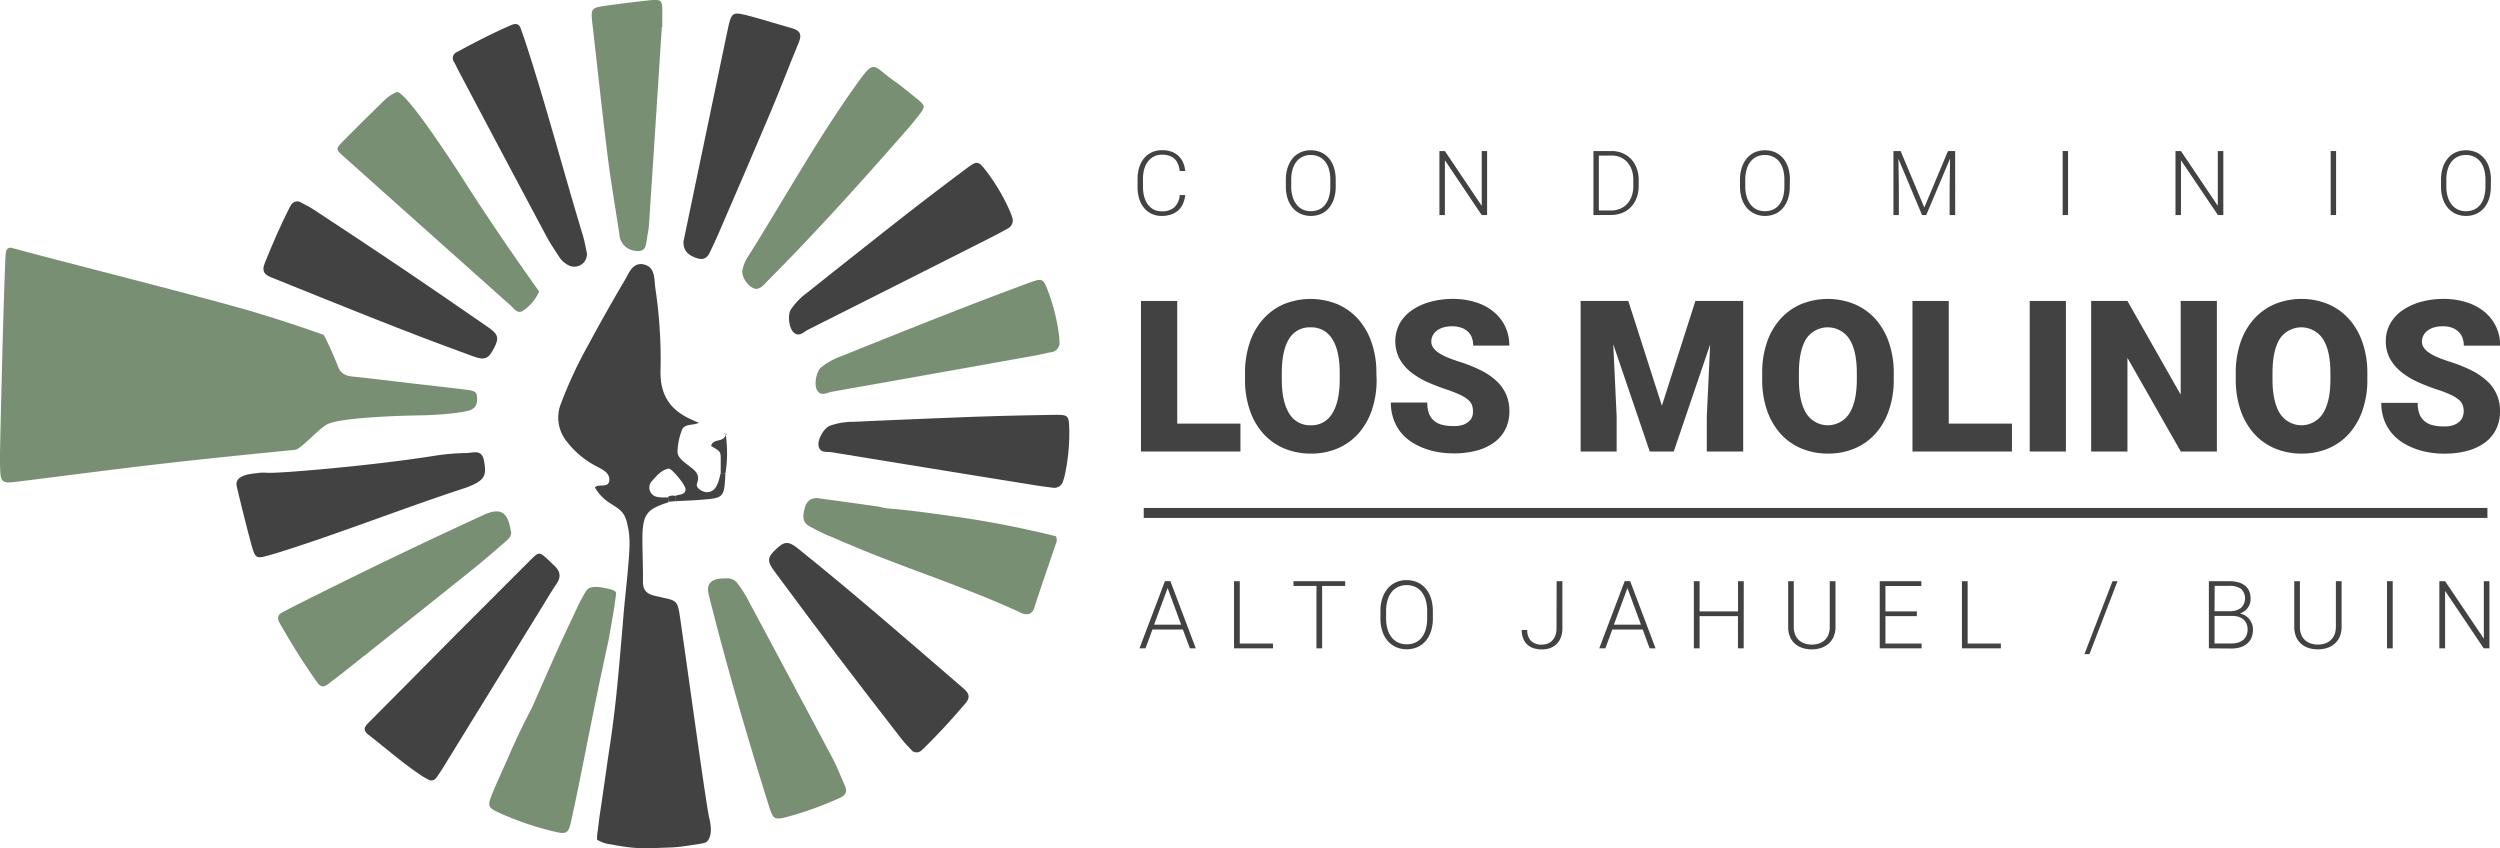 <svg xmlns="http://www.w3.org/2000/svg" viewBox="0 0 739.88 250.97"><defs><style>.cls-1{fill:#788f74;}.cls-2{fill:#424242;}</style></defs><title>30logM</title><g id="Capa_2" data-name="Capa 2"><g id="Capa_1-2" data-name="Capa 1"><path class="cls-1" d="M124.06,122.93c2.9,0,10.69-.4,14.44-1.36a3.49,3.49,0,0,0,2.1-1.22,3.22,3.22,0,0,0,.58-1.76c.1-2.36-.23-2.88-2.88-3.21-5.7-.71-11.41-1.35-17.13-2h0c-5.59-.65-11.17-1.37-16.76-1.93-2.13-.21-3.56-.9-4.34-2.88-1.28-3.27-2.2-5.31-3.33-7.64-.38-.79-.72-1.43-1-1.84-4.46-1.59-11.2-3.91-19.49-6.42C62.8,88.57,16.57,77,3.22,73.29c-1.42.12-1.54.94-1.65,3.59-.31,8-.55,15.93-.77,23.9Q.38,116.13.05,131.47c-.06,2.5-.08,5,0,7.5.15,3.71.68,4.12,4.61,3.64,14-1.73,28-3.6,42-5.22,13.51-1.56,27.06-2.92,40.61-4.26,1.79-.18,6.14-5.37,9.24-7.37C100.16,123.41,120.44,123,124.06,122.93Z"></path><path class="cls-1" d="M182.33,175.42a1.13,1.13,0,0,0-.52-.56,4,4,0,0,0-.78-.36c-.5-.14-1.17-.31-2-.46a11.74,11.74,0,0,0-2.51-.32,4.87,4.87,0,0,0-2,.27c-.92.4-1.27,1.23-2.24,2.94-.63,1.11-1.17,2.27-1.71,3.43-1.83,3.9-3.7,7.78-5.46,11.71q-3.68,8.25-7.74,17.51c-2.07,3.91-3.76,7.43-5.13,10.42s-1.09,2.47-2.05,4.65c-1.55,3.51-3.19,7-4.62,10.54-1.32,3.3-1.11,3.85,1.92,5.25a89.17,89.17,0,0,0,16.77,5.72c3.33.79,4,.43,4.7-2.88,1.41-6.24,2.66-12.51,3.91-18.78.16-.77,1.18-6.06,3.34-16.64,1.57-7.71,2.91-13.91,3.77-17.81,0,0,.69-3.6,1.53-8.65.21-1.24.37-2.21.52-3.39,0-.16.07-.47.13-.9,0-.21.05-.42.08-.63C182.36,175.66,182.38,175.58,182.33,175.42Z"></path><path class="cls-2" d="M199.8,146.78l0,1.55c2.38-.12,4.77-.2,7.15-.38,7.38-.55,7.38-.57,7.74-7.91L213.3,140c-.43,1.53-.66,3.15-1.66,4.46a2.9,2.9,0,0,1-3.42,1c-1.15-.37-2.34-1.33-1.94-2.38,1.11-2.92-.88-4-2.6-5.37-1.35-1.11-3.14-2.26-3.17-4a19.29,19.29,0,0,1,1.25-6.3c.72-2.13,3.21-1.39,5.06-2.27l-2.07-.92c-6.37-2.8-9.46-7.28-9.26-14.62a142.62,142.62,0,0,0-1.55-24.4c-.37-2.56.05-6-3.2-6.88-3.45-.94-4.55,2.44-5.85,4.63-3.83,6.46-7.48,13-11.07,19.64a126.6,126.6,0,0,0-7.86,17,11.12,11.12,0,0,0,1.63,10.87,25.91,25.91,0,0,0,9.12,7.63c1.65.9,3.78,1.85,3.61,4.05-.19,2.49-3.06.88-4.27,2.11a14,14,0,0,0,1.48,2.08c2.77,3.2,5.47,3.33,7.17,6.08a10.92,10.92,0,0,1,1.07,3.27c.85,3.61.58,7,0,13.53-.05.53-.13,1.4-.21,2.27-.24,2.48-.38,3.69-.59,5.79-.1,1-.25,2.57-.42,4.46-.13,1.65-.33,4-.58,6.9-.86,9.86-1.65,20-3.47,32-1,6.53-1.87,13.08-2.86,19.61-.07.48-.31,2-.52,3.84-.13,1.06-.11,1.05-.21,1.79a14.41,14.41,0,0,0-.21,2c0,.24,0,.45,0,.64a10.13,10.13,0,0,0,2.19,1,10.44,10.44,0,0,0,2.09.41c1.15.24,2.37.45,3.65.64a58.78,58.78,0,0,0,6.49.55c1,0,.34,0,4.16-.18,2.93-.11,3.77-.11,5.48-.28,1-.1,1.74-.21,3.14-.42,3.17-.47,4.82-.66,5.3-1.15,1.92-1.93,1-5.68.69-7.06-.94-4-6-41.17-8.15-55.94-1.38-9.53-.55-7.9-8.2-9.82-2.47-.62-3.31-1.92-3.26-4.38.08-4.31-.2-8.63-.15-12.94.09-6.72,1.3-8.25,7.69-10.28l-.06-1.48a12.39,12.39,0,0,1-3.29-.12,2.82,2.82,0,0,1-1.42-4.81c1.35-1.49,2.7-3.18,4.84-3.56.9-.16,5,4.87,5,6.06C202.86,146.6,201,146.22,199.8,146.78Z"></path><path class="cls-2" d="M127.16,230.91a24.44,24.44,0,0,1-2.21-1.22c-5.61-3.7-10.64-8.15-15.93-12.26-2-1.57-.88-2.59.31-3.8q12.83-12.9,25.62-25.84,11-11,22-22c2.59-2.58,2.63-2.55,5.3-.11.58.54,1.12,1.13,1.72,1.66,1.84,1.62,2.18,3.37.73,5.46-1.18,1.71-2.23,3.5-3.32,5.27q-15.06,24.45-30.12,48.91c-.66,1.08-1.37,2.14-2.11,3.18A1.83,1.83,0,0,1,127.16,230.91Z"></path><path class="cls-1" d="M151.26,157.38c.16,1.46-.94,2.27-1.87,3.09-3.25,2.82-6.5,5.65-9.87,8.34q-19.25,15.41-38.58,30.71c-1.25,1-2.55,1.92-3.8,2.91s-2.26.95-3.22-.4a201.72,201.72,0,0,1-11.23-17.8c-.82-1.44-.34-2.39,1-3.08,1-.5,2-1.07,3-1.57q28-14.13,56.48-27.2c4.86-2.22,7.07-.93,7.95,4.48C151.15,157,151.21,157.17,151.26,157.38Z"></path><path class="cls-2" d="M129.21,134.79a72.32,72.32,0,0,1,9.06-.73c1.88-.06,4.26-1.11,4.93,2.13.83,4,.36,5.5-2.85,7.11a19.73,19.73,0,0,1-2.65,1.1c-18.81,6.13-37.19,13.49-56.08,19.37l-1.38.39c-4.52,1.32-4.66,1.32-5.91-3.27-1.43-5.23-2.72-10.5-4-15.78-.23-1-.59-2-.09-2.9,1.23-2.2,6.43-2.1,6.4-2.28,0,0,0,0,0,0a18.79,18.79,0,0,1,2.7,0C83,140.11,111,137.75,129.21,134.79Z"></path><path class="cls-1" d="M159.54,86.25A12.64,12.64,0,0,1,155,91.81c-1.83,1.41-2.89-.54-4-1.51q-24.69-22-49.3-44c-2.38-2.13-2.38-2.26-.19-4.48q6.23-6.31,12.6-12.48a11.1,11.1,0,0,1,2.36-1.65,6.61,6.61,0,0,1,.86-.42c2.58-1.07,19,24.58,21.08,27.89,5.54,8.63,10.54,15.92,13.21,19.8C154.93,79.76,157.71,83.68,159.54,86.25Z"></path><path class="cls-1" d="M215,171.17a3.66,3.66,0,0,1,3.32,1.56,32.71,32.71,0,0,1,2.63,4q12.78,23.85,25.49,47.76c1.34,2.53,2.34,5.24,3.54,7.85.82,1.8.43,3-1.46,3.81a100.61,100.61,0,0,1-15.75,5.66c-3.49.86-3.92.64-5-2.63-6.57-20.86-12.66-41.87-18-63.07C208.89,172.54,210.52,171.1,215,171.17Z"></path><path class="cls-2" d="M88.5,59.63c1.22.66,2.82,1.41,4.28,2.36,8.8,5.8,17.6,11.59,26.34,17.49C127.6,85.19,136,91,144.42,96.81c3.08,2.12,3.37,3.19,1.75,6.29s-2.69,3.61-6.13,2.36c-20.12-7.27-39.92-15.39-59.77-23.37-1.93-.78-2.84-1.74-2-4,2.25-5.64,4.66-11.21,7.4-16.63C86.2,60.54,86.66,59.4,88.5,59.63Z"></path><path class="cls-2" d="M173.69,74.89a3.72,3.72,0,0,1-5.48,3.59,6.81,6.81,0,0,1-2.79-2.58c-1.41-2.13-2.83-4.27-4-6.52q-12.87-24.13-25.65-48.31c-.45-.84-.83-1.73-1.3-2.56a2,2,0,0,1,.91-3.17c5.19-2.86,10.46-5.53,15.89-7.91,1.46-.64,2.44-.36,2.94,1.24.39,1.22.85,2.41,1.25,3.63,6.22,19,11.26,38.34,17.07,57.46C173.06,71.59,173.37,73.49,173.69,74.89Z"></path><path class="cls-2" d="M299.67,64.65a2.72,2.72,0,0,1-1.57,3.07c-1.4.76-2.79,1.54-4.22,2.26q-27.36,13.83-54.76,27.61c-1.28.63-2.62,2.32-4.27.76-1.37-1.29-1.8-5.14-.8-6.75a21,21,0,0,1,5-5.11q13.49-10.76,27.06-21.41,9.81-7.68,19.8-15.13c3.34-2.5,3.61-2.42,6.1.85a57.85,57.85,0,0,1,6.8,11.53C299.21,63.2,299.48,64.12,299.67,64.65Z"></path><path class="cls-1" d="M223.88,85.5c-2.17-.1-4.62-3.48-4.13-5.7a11.19,11.19,0,0,1,1.42-3.53C231.81,59.41,241.43,41.91,253,25.64c6-8.48,5-6.41,11.48-1.79,2.21,1.57,4.32,3.28,6.43,5,3.17,2.55,3.16,2.58.51,5.93-1,1.25-2,2.48-3.07,3.68-13.23,15.14-26.67,30.08-40.85,44.35C226.39,83.89,225.48,85.31,223.88,85.5Z"></path><path class="cls-2" d="M202.26,71.56c1-4.78,2.1-10.1,3.21-15.42q4.91-23.47,9.8-46.94c1.23-5.84,1.29-5.88,7.18-4.3,4,1.08,8,2.37,12,3.48,2.44.67,2.9,1.93,1.93,4.24-2.89,6.93-5.53,14-8.46,20.89-5.09,12.07-10.31,24.1-15.5,36.13-.69,1.62-1.48,3.19-2.21,4.79s-1.64,2.65-3.68,2.06C203.73,75.69,202.19,74.22,202.26,71.56Z"></path><path class="cls-1" d="M195.87,8Q194,37.19,192.08,66.31c-.13,1.9-.57,3.78-.82,5.68-.29,2.08-1.54,2.56-3.42,2.22a5.18,5.18,0,0,1-4.53-4.84c-1.15-7.73-2.51-15.43-3.48-23.18-1.62-13-3-26-4.49-39-.54-4.75-.43-4.88,4.14-5.52,4.1-.57,8.22-1.1,12.34-1.53s4.24-.24,4.18,4.06c0,1.27,0,2.55,0,3.82Z"></path><path class="cls-2" d="M214.72,140,213.3,140c0-1.27,0-2.54,0-3.81,0-2.55,0-2.55-2.83-4.18.43-2.31,3.51-1,4.22-3.1.14-.41.8-.42.16-.44s-.66-.65-.26-.18a2.59,2.59,0,0,1,.33,1.34A38.77,38.77,0,0,1,214.72,140Z"></path><path class="cls-2" d="M199.8,146.78l0,1.55-2,.18-.06-1.48A2.58,2.58,0,0,1,199.8,146.78Z"></path><path class="cls-2" d="M314.5,142.76a2.73,2.73,0,0,1-3.07,1.56c-1.58-.21-3.17-.39-4.74-.65q-30.29-4.87-60.54-9.83c-1.41-.23-3.48.35-3.9-1.88-.35-1.85,1.56-5.22,3.31-5.94a20.7,20.7,0,0,1,7.06-1.19c11.49-.52,23-1,34.48-1.44q12.45-.44,24.91-.61c4.17-.06,4.34.16,4.44,4.27a58.51,58.51,0,0,1-1.27,13.33C315,141.31,314.66,142.21,314.5,142.76Z"></path><path class="cls-2" d="M350.77,57.74a8.57,8.57,0,0,1-.68,2.59,5.86,5.86,0,0,1-1.4,1.94,6,6,0,0,1-2.11,1.21,8.6,8.6,0,0,1-2.79.43,6.83,6.83,0,0,1-2.93-.62,6.24,6.24,0,0,1-2.25-1.73,7.94,7.94,0,0,1-1.45-2.7,11.63,11.63,0,0,1-.5-3.49V53a11.7,11.7,0,0,1,.5-3.5,8,8,0,0,1,1.46-2.7,6.64,6.64,0,0,1,2.28-1.74,7.13,7.13,0,0,1,3-.61,8.31,8.31,0,0,1,2.72.41A5.77,5.77,0,0,1,350.09,48a8.08,8.08,0,0,1,.68,2.61h-1.62a7.69,7.69,0,0,0-.52-2.05,4.42,4.42,0,0,0-1-1.52,4.35,4.35,0,0,0-1.56-.93,6.33,6.33,0,0,0-2.14-.33,5.17,5.17,0,0,0-2.37.52,4.87,4.87,0,0,0-1.77,1.45A6.56,6.56,0,0,0,338.65,50a10.67,10.67,0,0,0-.38,2.93v2.41a10.51,10.51,0,0,0,.37,2.88,6.85,6.85,0,0,0,1.06,2.28A5,5,0,0,0,341.43,62a5.13,5.13,0,0,0,2.36.53,5.35,5.35,0,0,0,3.79-1.2,5.77,5.77,0,0,0,1.57-3.61Z"></path><path class="cls-2" d="M395.31,55.2a11.55,11.55,0,0,1-.52,3.6,8.08,8.08,0,0,1-1.47,2.74A6.6,6.6,0,0,1,391,63.29a7.74,7.74,0,0,1-6.07,0,6.79,6.79,0,0,1-2.33-1.75,8,8,0,0,1-1.51-2.74,11.25,11.25,0,0,1-.54-3.6v-2a11.36,11.36,0,0,1,.54-3.61,8.17,8.17,0,0,1,1.49-2.75,6.63,6.63,0,0,1,2.33-1.76,7.21,7.21,0,0,1,3-.61,7.35,7.35,0,0,1,3.05.61,6.63,6.63,0,0,1,2.33,1.76,7.83,7.83,0,0,1,1.49,2.75,11.66,11.66,0,0,1,.52,3.61Zm-1.6-2.06a10.91,10.91,0,0,0-.39-3,6.6,6.6,0,0,0-1.13-2.3,5,5,0,0,0-1.82-1.45,5.54,5.54,0,0,0-2.45-.52,5.4,5.4,0,0,0-2.41.52,5,5,0,0,0-1.82,1.45,6.62,6.62,0,0,0-1.15,2.3,10.9,10.9,0,0,0-.4,3V55.2a10.55,10.55,0,0,0,.41,3,6.69,6.69,0,0,0,1.16,2.31A5.14,5.14,0,0,0,385.53,62a6.18,6.18,0,0,0,4.87,0,4.94,4.94,0,0,0,1.81-1.46,6.81,6.81,0,0,0,1.12-2.31,11,11,0,0,0,.38-3Z"></path><path class="cls-2" d="M440.11,63.65h-1.6L427.62,47.43V63.65H426V44.7h1.62l10.9,16.22V44.7h1.59Z"></path><path class="cls-2" d="M471.58,63.65V44.7h5.3a8.48,8.48,0,0,1,3.26.61,7.46,7.46,0,0,1,2.56,1.74,8,8,0,0,1,1.67,2.72,10,10,0,0,1,.6,3.54V55a10,10,0,0,1-.6,3.54,7.91,7.91,0,0,1-1.68,2.72A7.24,7.24,0,0,1,480.1,63a8.7,8.7,0,0,1-3.33.62Zm1.6-17.59V62.29h3.59a6.75,6.75,0,0,0,2.75-.53,5.86,5.86,0,0,0,2.08-1.48A6.71,6.71,0,0,0,482.92,58a8.91,8.91,0,0,0,.46-3V53.27a9,9,0,0,0-.46-3A6.61,6.61,0,0,0,481.59,48a5.72,5.72,0,0,0-2-1.45,6.59,6.59,0,0,0-2.67-.52Z"></path><path class="cls-2" d="M529.69,55.2a11.55,11.55,0,0,1-.52,3.6,8.1,8.1,0,0,1-1.48,2.74,6.48,6.48,0,0,1-2.32,1.75,7.36,7.36,0,0,1-3,.62,7.22,7.22,0,0,1-3-.62A6.73,6.73,0,0,1,517,61.54a8.15,8.15,0,0,1-1.51-2.74,11.54,11.54,0,0,1-.53-3.6v-2a11.65,11.65,0,0,1,.53-3.61,8.36,8.36,0,0,1,1.5-2.75,6.68,6.68,0,0,1,2.32-1.76,7.86,7.86,0,0,1,6.07,0,6.76,6.76,0,0,1,2.34,1.76,8,8,0,0,1,1.49,2.75,11.66,11.66,0,0,1,.52,3.61Zm-1.6-2.06a10.91,10.91,0,0,0-.39-3,6.77,6.77,0,0,0-1.13-2.3,5.11,5.11,0,0,0-1.82-1.45,5.57,5.57,0,0,0-2.45-.52,5.44,5.44,0,0,0-2.42.52,5.11,5.11,0,0,0-1.82,1.45,6.61,6.61,0,0,0-1.14,2.3,10.54,10.54,0,0,0-.4,3V55.2a10.56,10.56,0,0,0,.4,3,6.87,6.87,0,0,0,1.16,2.31A5.09,5.09,0,0,0,519.91,62a5.71,5.71,0,0,0,2.41.5,5.84,5.84,0,0,0,2.46-.5,5,5,0,0,0,1.81-1.46,6.81,6.81,0,0,0,1.12-2.31,11.34,11.34,0,0,0,.38-3Z"></path><path class="cls-2" d="M562.5,44.7l7,16.72,7-16.72h2.14V63.65H577V55.37l.13-8.44-7.06,16.72h-1.23l-7-16.65.13,8.37v8.28h-1.6V44.7Z"></path><path class="cls-2" d="M612.05,63.65h-1.6V44.7h1.6Z"></path><path class="cls-2" d="M658,63.65h-1.6L645.46,47.43V63.65h-1.62V44.7h1.62l10.9,16.22V44.7H658Z"></path><path class="cls-2" d="M691.37,63.65h-1.6V44.7h1.6Z"></path><path class="cls-2" d="M737.17,55.2a11.55,11.55,0,0,1-.52,3.6,8.1,8.1,0,0,1-1.48,2.74,6.57,6.57,0,0,1-2.32,1.75,7.36,7.36,0,0,1-3.05.62,7.22,7.22,0,0,1-3-.62,6.73,6.73,0,0,1-2.34-1.75,8.15,8.15,0,0,1-1.51-2.74,11.54,11.54,0,0,1-.53-3.6v-2a11.65,11.65,0,0,1,.53-3.61,8.36,8.36,0,0,1,1.5-2.75,6.59,6.59,0,0,1,2.32-1.76,7.86,7.86,0,0,1,6.07,0,6.76,6.76,0,0,1,2.34,1.76,8,8,0,0,1,1.49,2.75,11.66,11.66,0,0,1,.52,3.61Zm-1.6-2.06a10.91,10.91,0,0,0-.39-3,6.77,6.77,0,0,0-1.13-2.3,5.06,5.06,0,0,0-1.83-1.45,5.5,5.5,0,0,0-2.44-.52,5.44,5.44,0,0,0-2.42.52,5.11,5.11,0,0,0-1.82,1.45,6.61,6.61,0,0,0-1.14,2.3,10.54,10.54,0,0,0-.4,3V55.2a10.56,10.56,0,0,0,.4,3,6.87,6.87,0,0,0,1.16,2.31A5.09,5.09,0,0,0,727.39,62a5.71,5.71,0,0,0,2.41.5,5.84,5.84,0,0,0,2.46-.5,5,5,0,0,0,1.81-1.46,6.81,6.81,0,0,0,1.12-2.31,11.34,11.34,0,0,0,.38-3Z"></path><path class="cls-2" d="M348.41,125.37h18.7v8.26H337.67V89.07h10.74Z"></path><path class="cls-2" d="M407.41,112.27a27.38,27.38,0,0,1-1.44,9.18,20.15,20.15,0,0,1-4,6.92,17.49,17.49,0,0,1-6.15,4.36,19.82,19.82,0,0,1-7.82,1.51,20.13,20.13,0,0,1-7.91-1.51,17.25,17.25,0,0,1-6.18-4.36,20,20,0,0,1-4-6.92,27.38,27.38,0,0,1-1.44-9.18v-1.8a27.74,27.74,0,0,1,1.43-9.19,19.86,19.86,0,0,1,4-6.91A17.52,17.52,0,0,1,380,90a21,21,0,0,1,15.73,0,17.56,17.56,0,0,1,6.17,4.38,20.4,20.4,0,0,1,4,6.91,27.23,27.23,0,0,1,1.45,9.19Zm-10.92-1.87q0-6.63-2.22-10.08a7.13,7.13,0,0,0-6.35-3.44,7.06,7.06,0,0,0-6.44,3.44q-2.13,3.45-2.13,10.08v1.87q0,6.56,2.17,10.07a7.1,7.1,0,0,0,6.46,3.52,7,7,0,0,0,6.3-3.51q2.21-3.5,2.21-10.08Z"></path><path class="cls-2" d="M435.93,121.79a5.58,5.58,0,0,0-.29-1.88,3.7,3.7,0,0,0-1.15-1.59,10.53,10.53,0,0,0-2.4-1.49,35.69,35.69,0,0,0-4-1.56,60.44,60.44,0,0,1-5.66-2.2,22.77,22.77,0,0,1-4.84-2.91,13.45,13.45,0,0,1-3.38-3.93,11.32,11.32,0,0,1,0-10.44,11.85,11.85,0,0,1,3.58-3.93,17.82,17.82,0,0,1,5.44-2.51,25.1,25.1,0,0,1,6.84-.89,22,22,0,0,1,6.7,1A15.64,15.64,0,0,1,442,92.23a12.74,12.74,0,0,1,3.45,4.36,13,13,0,0,1,1.23,5.7H436a6.67,6.67,0,0,0-.38-2.31,4.62,4.62,0,0,0-1.16-1.8A5.56,5.56,0,0,0,432.49,97a7.63,7.63,0,0,0-2.71-.43,9.44,9.44,0,0,0-2.69.35,5.89,5.89,0,0,0-1.94,1A4.22,4.22,0,0,0,424,99.34a3.82,3.82,0,0,0-.4,1.73,3.1,3.1,0,0,0,.57,1.82,6,6,0,0,0,1.62,1.53,14.22,14.22,0,0,0,2.57,1.35c1,.42,2.15.83,3.41,1.24a44.79,44.79,0,0,1,6.34,2.51,19.79,19.79,0,0,1,4.69,3.15,12.09,12.09,0,0,1,2.91,4,12.33,12.33,0,0,1,1,5,11.78,11.78,0,0,1-1.17,5.34,11,11,0,0,1-3.34,3.93,15.52,15.52,0,0,1-5.2,2.42,25.92,25.92,0,0,1-6.78.82,26.81,26.81,0,0,1-4.56-.38,22.12,22.12,0,0,1-4.33-1.18,19.59,19.59,0,0,1-3.86-2,13.49,13.49,0,0,1-3.09-2.89,13.65,13.65,0,0,1-2-3.83,14.38,14.38,0,0,1-.75-4.77h10.78a9,9,0,0,0,.52,3.29,5,5,0,0,0,1.53,2.15,5.88,5.88,0,0,0,2.46,1.18,14,14,0,0,0,3.35.35,8.44,8.44,0,0,0,2.62-.35,5.16,5.16,0,0,0,1.79-1,3.44,3.44,0,0,0,1-1.39A4.33,4.33,0,0,0,435.93,121.79Z"></path><path class="cls-2" d="M481.9,89.07l9.94,31,9.92-31H515.9v44.56H505.13v-10.4l1-21.3-10.78,31.7h-7.1l-10.8-31.73,1,21.33v10.4H467.79V89.07Z"></path><path class="cls-2" d="M560.46,112.27a27.38,27.38,0,0,1-1.44,9.18,20,20,0,0,1-4,6.92,17.31,17.31,0,0,1-6.15,4.36,19.75,19.75,0,0,1-7.82,1.51,20.2,20.2,0,0,1-7.91-1.51,17.25,17.25,0,0,1-6.18-4.36,20.15,20.15,0,0,1-4-6.92,27.38,27.38,0,0,1-1.44-9.18v-1.8a27.75,27.75,0,0,1,1.42-9.19,20,20,0,0,1,4-6.91A17.47,17.47,0,0,1,533.07,90a21,21,0,0,1,15.73,0A17.52,17.52,0,0,1,555,94.37a20.24,20.24,0,0,1,4,6.91,27.22,27.22,0,0,1,1.46,9.19Zm-10.93-1.87q0-6.63-2.22-10.08a7.66,7.66,0,0,0-12.79,0q-2.13,3.45-2.13,10.08v1.87q0,6.56,2.18,10.07a7.55,7.55,0,0,0,12.76,0q2.2-3.5,2.2-10.08Z"></path><path class="cls-2" d="M576.74,125.37h18.7v8.26H566V89.07h10.74Z"></path><path class="cls-2" d="M611.41,133.63H600.7V89.07h10.71Z"></path><path class="cls-2" d="M656.09,133.63H645.41l-15.79-27.72v27.72H618.88V89.07h10.74l15.76,27.73V89.07h10.71Z"></path><path class="cls-2" d="M700.62,112.27a27.38,27.38,0,0,1-1.44,9.18,20,20,0,0,1-4,6.92,17.31,17.31,0,0,1-6.15,4.36,19.75,19.75,0,0,1-7.82,1.51,20.2,20.2,0,0,1-7.91-1.51,17.42,17.42,0,0,1-6.18-4.36,20.15,20.15,0,0,1-4-6.92,27.38,27.38,0,0,1-1.44-9.18v-1.8a27.75,27.75,0,0,1,1.42-9.19,20,20,0,0,1,4-6.91A17.47,17.47,0,0,1,673.23,90,21,21,0,0,1,689,90a17.52,17.52,0,0,1,6.16,4.38,20.24,20.24,0,0,1,4,6.91,27.22,27.22,0,0,1,1.46,9.19Zm-10.93-1.87q0-6.63-2.22-10.08a7.66,7.66,0,0,0-12.79,0q-2.13,3.45-2.13,10.08v1.87q0,6.56,2.18,10.07a7.55,7.55,0,0,0,12.76,0q2.21-3.5,2.2-10.08Z"></path><path class="cls-2" d="M729.14,121.79a5.84,5.84,0,0,0-.29-1.88,3.88,3.88,0,0,0-1.15-1.59,10.53,10.53,0,0,0-2.4-1.49,35.22,35.22,0,0,0-4.06-1.56c-2-.65-3.84-1.39-5.66-2.2a22.69,22.69,0,0,1-4.83-2.91,13.48,13.48,0,0,1-3.39-3.93,10.57,10.57,0,0,1-1.27-5.25,10.46,10.46,0,0,1,1.29-5.19A11.85,11.85,0,0,1,711,91.86a17.65,17.65,0,0,1,5.43-2.51,25.1,25.1,0,0,1,6.84-.89,22,22,0,0,1,6.7,1,15.69,15.69,0,0,1,5.27,2.79,12.66,12.66,0,0,1,4.68,10.06H729.17a6.91,6.91,0,0,0-.38-2.31,4.76,4.76,0,0,0-1.17-1.8A5.61,5.61,0,0,0,725.7,97a7.67,7.67,0,0,0-2.71-.43,9.56,9.56,0,0,0-2.7.35,6,6,0,0,0-1.94,1,4.34,4.34,0,0,0-1.18,1.44,4,4,0,0,0-.39,1.73,3.09,3.09,0,0,0,.56,1.82,6.31,6.31,0,0,0,1.62,1.53,14.56,14.56,0,0,0,2.57,1.35c1,.42,2.15.83,3.42,1.24a45.13,45.13,0,0,1,6.33,2.51,19.86,19.86,0,0,1,4.7,3.15,11.72,11.72,0,0,1,3.9,9.06,11.66,11.66,0,0,1-1.18,5.34,11,11,0,0,1-3.33,3.93,15.58,15.58,0,0,1-5.21,2.42,25.9,25.9,0,0,1-6.77.82,26.81,26.81,0,0,1-4.56-.38,21.93,21.93,0,0,1-4.33-1.18,19.32,19.32,0,0,1-3.86-2A13.15,13.15,0,0,1,705.5,124a14.38,14.38,0,0,1-.75-4.77h10.77a9,9,0,0,0,.52,3.29,5.22,5.22,0,0,0,1.53,2.15,5.94,5.94,0,0,0,2.46,1.18,14.1,14.1,0,0,0,3.36.35,8.33,8.33,0,0,0,2.61-.35,5.07,5.07,0,0,0,1.79-1,3.56,3.56,0,0,0,1-1.39A4.52,4.52,0,0,0,729.14,121.79Z"></path><rect class="cls-2" x="338.49" y="150.33" width="397.67" height="2.95"></rect><path class="cls-2" d="M350.07,186.31h-9L339,191.88h-1.77l7.54-19.9h1.6l7.53,19.9h-1.75Zm-8.51-1.44h8l-4-10.84Z"></path><path class="cls-2" d="M366.91,190.46h9.83v1.42H365.21V172h1.7Z"></path><path class="cls-2" d="M398.11,173.41h-6.82v18.47h-1.68V173.41H382.8V172h15.31Z"></path><path class="cls-2" d="M424.06,183a12.32,12.32,0,0,1-.55,3.78,8.45,8.45,0,0,1-1.55,2.88,6.91,6.91,0,0,1-2.44,1.84,7.75,7.75,0,0,1-3.2.65,7.63,7.63,0,0,1-3.18-.65,7.17,7.17,0,0,1-2.46-1.84,8.33,8.33,0,0,1-1.58-2.88,11.73,11.73,0,0,1-.56-3.78v-2.13a11.84,11.84,0,0,1,.56-3.79,8.63,8.63,0,0,1,1.57-2.89,7,7,0,0,1,2.44-1.85,7.63,7.63,0,0,1,3.18-.65,7.72,7.72,0,0,1,3.2.65,7,7,0,0,1,2.45,1.85,8.46,8.46,0,0,1,1.57,2.89,12.43,12.43,0,0,1,.55,3.79Zm-1.69-2.16a11.19,11.19,0,0,0-.41-3.18,6.94,6.94,0,0,0-1.19-2.42,5.27,5.27,0,0,0-1.91-1.53,5.91,5.91,0,0,0-2.57-.54,5.84,5.84,0,0,0-2.54.54,5.35,5.35,0,0,0-1.91,1.53,7,7,0,0,0-1.2,2.42,11.18,11.18,0,0,0-.42,3.18V183a11.28,11.28,0,0,0,.42,3.2,7.15,7.15,0,0,0,1.22,2.42,5.26,5.26,0,0,0,1.92,1.53,5.8,5.8,0,0,0,2.54.53,5.88,5.88,0,0,0,2.57-.53,5.07,5.07,0,0,0,1.91-1.53,7.09,7.09,0,0,0,1.17-2.42,11.68,11.68,0,0,0,.4-3.2Z"></path><path class="cls-2" d="M460.69,172h1.7v14a7.06,7.06,0,0,1-.46,2.66,5.47,5.47,0,0,1-1.26,1.95,5.17,5.17,0,0,1-1.9,1.18,7,7,0,0,1-2.4.41,8.26,8.26,0,0,1-2.46-.35,4.88,4.88,0,0,1-1.89-1.07,4.71,4.71,0,0,1-1.22-1.8,6.52,6.52,0,0,1-.44-2.54H452a4.33,4.33,0,0,0,1.13,3.25,4.48,4.48,0,0,0,3.2,1.09,4.7,4.7,0,0,0,1.69-.31,4,4,0,0,0,1.38-.91,4.37,4.37,0,0,0,.92-1.49,5.91,5.91,0,0,0,.33-2.07Z"></path><path class="cls-2" d="M486.16,186.31h-9l-2.05,5.57H473.3l7.54-19.9h1.6l7.53,19.9h-1.75Zm-8.52-1.44h8l-4-10.84Z"></path><path class="cls-2" d="M516.05,191.88h-1.7v-9.54H503v9.54H501.3V172H503v8.94h11.37V172h1.7Z"></path><path class="cls-2" d="M543.22,172v13.49a7.16,7.16,0,0,1-.55,2.93,5.86,5.86,0,0,1-1.51,2.09,6.17,6.17,0,0,1-2.23,1.25,8.65,8.65,0,0,1-2.72.42,8.79,8.79,0,0,1-2.77-.42,6.13,6.13,0,0,1-2.22-1.25,5.67,5.67,0,0,1-1.48-2.09,7.34,7.34,0,0,1-.53-2.93V172h1.66v13.49a6.22,6.22,0,0,0,.4,2.3,4.33,4.33,0,0,0,1.11,1.64,4.53,4.53,0,0,0,1.69,1,6.62,6.62,0,0,0,2.14.34,6.71,6.71,0,0,0,2.14-.34,4.42,4.42,0,0,0,2.78-2.63,6.22,6.22,0,0,0,.39-2.3V172Z"></path><path class="cls-2" d="M567.3,182.34H558v8.12H568.7v1.42H556.31V172h12.32v1.43H558v7.51h9.31Z"></path><path class="cls-2" d="M582.33,190.46h9.83v1.42H580.64V172h1.69Z"></path><path class="cls-2" d="M618.38,193.59h-1.49L625.2,172h1.48Z"></path><path class="cls-2" d="M653.72,191.88V172h5.88a10.76,10.76,0,0,1,2.72.31,5.65,5.65,0,0,1,2,.94,4.05,4.05,0,0,1,1.3,1.62,5.58,5.58,0,0,1,.45,2.34,4.82,4.82,0,0,1-.21,1.44,4.4,4.4,0,0,1-.63,1.24,4.15,4.15,0,0,1-1,1,4.82,4.82,0,0,1-1.32.67,4.83,4.83,0,0,1,2.81,1.71,5.3,5.3,0,0,1,.78,1.42,5,5,0,0,1,.27,1.64,5.89,5.89,0,0,1-.46,2.41,4.68,4.68,0,0,1-1.3,1.76,5.69,5.69,0,0,1-2,1.07,8.88,8.88,0,0,1-2.6.36Zm1.68-11H660a5.15,5.15,0,0,0,3.26-1,3.92,3.92,0,0,0,0-5.59,6,6,0,0,0-3.62-.91h-4.2Zm0,1.4v8.15h5.05a6.27,6.27,0,0,0,2-.28,4.5,4.5,0,0,0,1.48-.82,3.73,3.73,0,0,0,.93-1.31,4.61,4.61,0,0,0,.32-1.74,4.29,4.29,0,0,0-.28-1.57,3.28,3.28,0,0,0-.84-1.27,4.07,4.07,0,0,0-1.42-.85,6.08,6.08,0,0,0-2-.31Z"></path><path class="cls-2" d="M693,172v13.49a7.16,7.16,0,0,1-.55,2.93,5.86,5.86,0,0,1-1.51,2.09,6.21,6.21,0,0,1-2.22,1.25,9.21,9.21,0,0,1-5.5,0,6.21,6.21,0,0,1-2.22-1.25,5.79,5.79,0,0,1-1.48-2.09,7.51,7.51,0,0,1-.53-2.93V172h1.67v13.49a6.22,6.22,0,0,0,.39,2.3,4.45,4.45,0,0,0,2.8,2.63,6.9,6.9,0,0,0,4.28,0,4.56,4.56,0,0,0,1.68-1,4.43,4.43,0,0,0,1.1-1.64,6.22,6.22,0,0,0,.4-2.3V172Z"></path><path class="cls-2" d="M708.13,191.88h-1.68V172h1.68Z"></path><path class="cls-2" d="M736.75,191.88h-1.68l-11.44-17v17h-1.7V172h1.7L735.09,189V172h1.66Z"></path><path class="cls-1" d="M312.51,158.72a2.61,2.61,0,0,1-.08,2.36c-2.1,6.21-4.27,12.39-6.29,18.62a2.89,2.89,0,0,1-1.36,1.91,3.29,3.29,0,0,1-2.66-.27c-15.63-7.26-32.13-12.48-48.06-19.06-1.28-.53-2.13-.92-3.87-1.62s-3.54-1.6-5.37-2.27c-.48-.18-2.57-1.21-5.14-2.56-2.38-1.26-2.08-3.28-1.52-5.41a4,4,0,0,1,1.56-2.5,3.83,3.83,0,0,1,2.6-.44c11.68,1.6,17.53,2.4,18.07,2.53,3.69.92,1.36,0,16.36,2.06,5.81.79,11.21,1.53,18.1,2.81C302.25,156.25,308.32,157.67,312.51,158.72Z"></path><path class="cls-2" d="M270.12,222.36c-.93-1-2.21-2.24-3.28-3.62-6.46-8.33-12.92-16.66-19.28-25.06-6.18-8.14-12.24-16.37-18.34-24.57-2.24-3-2.16-4.11.37-6.52s3.71-2.55,6.57-.26c16.69,13.39,32.8,27.46,49,41.43,1.58,1.36,2.14,2.57.58,4.38-3.95,4.61-8,9.1-12.37,13.35C272.6,222.24,271.79,223.17,270.12,222.36Z"></path><path class="cls-1" d="M313.57,101.71a2.73,2.73,0,0,1-2.38,2.49c-1.57.32-3.12.68-4.7,1q-30.18,5.4-60.37,10.75c-1.41.25-3.17,1.48-4.31-.48-.94-1.63-.25-5.44,1.16-6.7a20.91,20.91,0,0,1,6.27-3.46c10.67-4.29,21.35-8.58,32.06-12.76Q292.9,88,304.61,83.68c3.91-1.44,4.15-1.28,5.6,2.57a58.09,58.09,0,0,1,3.21,13C313.54,100.19,313.54,101.14,313.57,101.71Z"></path></g></g></svg>
